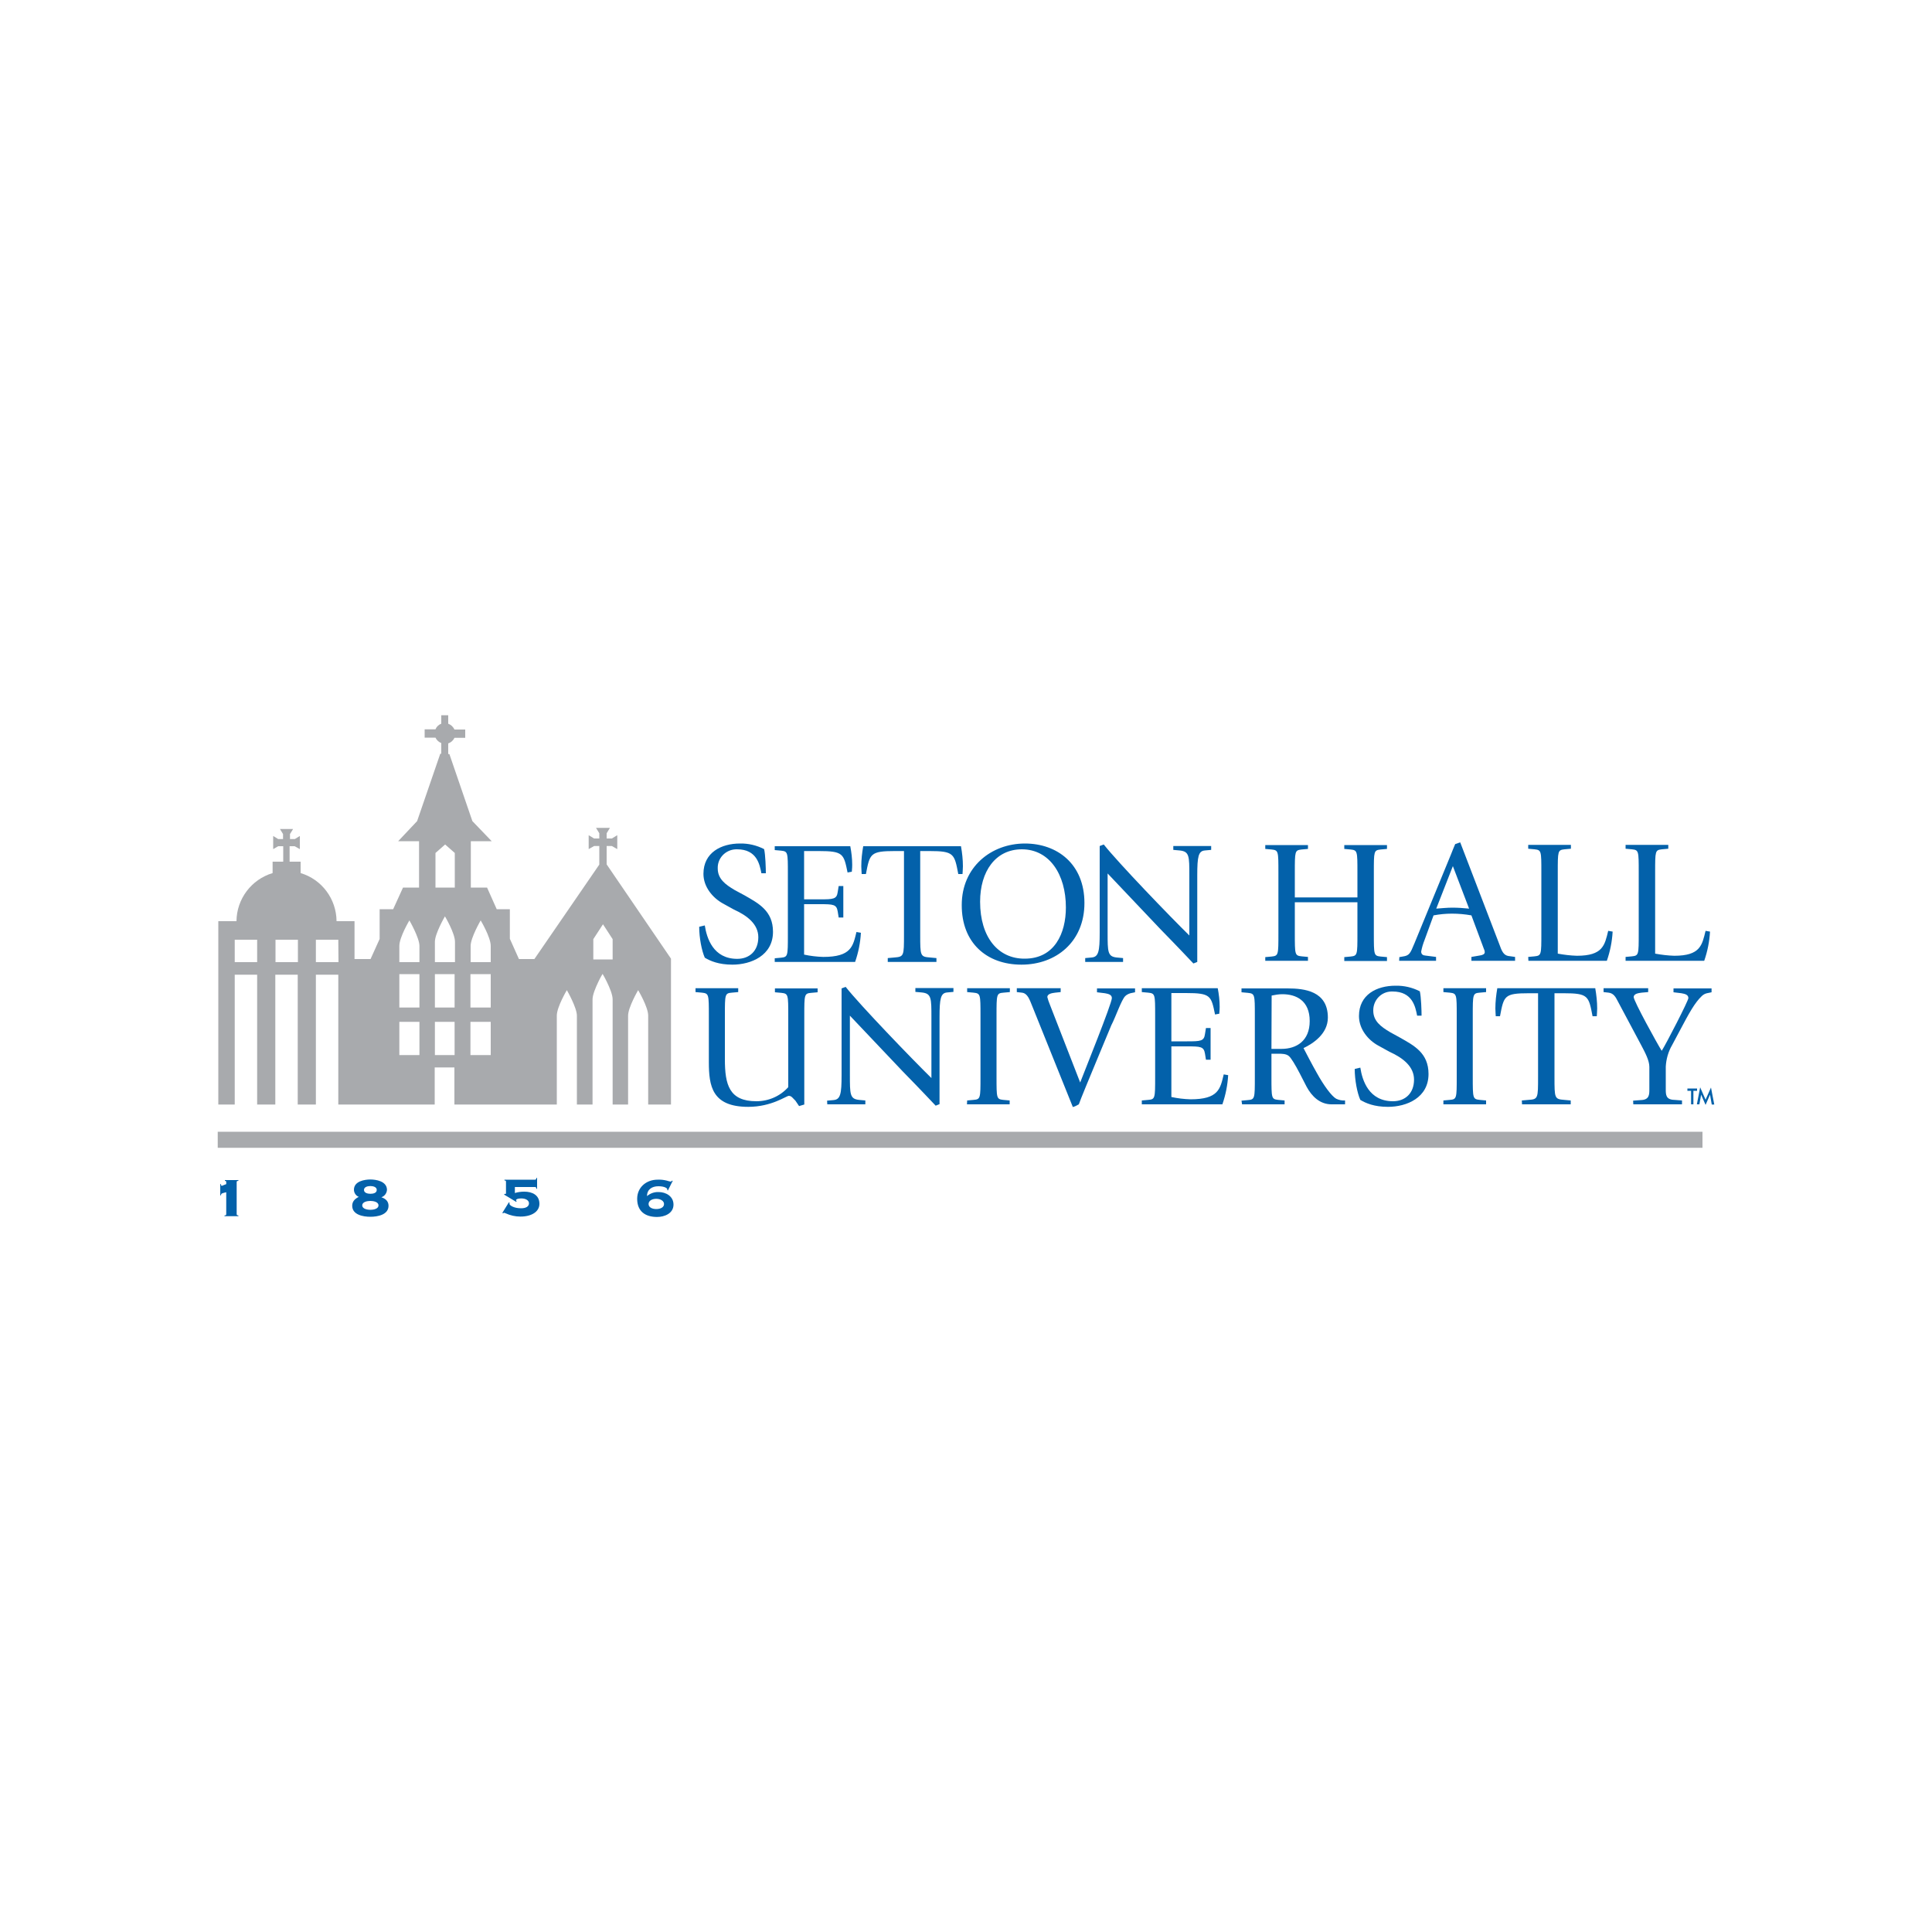 <?xml version="1.0" encoding="utf-8"?>
<!-- Generator: Adobe Illustrator 24.2.0, SVG Export Plug-In . SVG Version: 6.00 Build 0)  -->
<svg version="1.1" id="Layer_1" xmlns="http://www.w3.org/2000/svg" xmlns:xlink="http://www.w3.org/1999/xlink" x="0px" y="0px"
	 viewBox="0 0 1000 1000" style="enable-background:new 0 0 1000 1000;" xml:space="preserve">
<style type="text/css">
	.st0{fill-rule:evenodd;clip-rule:evenodd;fill:#0361AA;}
	.st1{fill:#0361AA;}
	.st2{fill-rule:evenodd;clip-rule:evenodd;fill:#A8AAAD;}
	.st3{fill:#A8AAAD;}
</style>
<g>
	<path class="st0" d="M724.2,497.3h19.1v-2l-5.5-0.7c-1-0.1-2.2-0.4-2.2-2.1c0.4-2.1,1-4.1,1.8-6.1l4.6-12.6
		c3.2-0.6,6.3-0.9,9.5-0.9c3.4,0,6.8,0.3,10.1,0.9l6.4,17.2c0.3,0.6,0.5,1.2,0.5,1.9c0,1-1.2,1.5-2.8,1.7l-4.1,0.7v2h22.6v-2
		l-3.6-0.5c-2.4-0.5-3.3-2.5-4.6-6.2L755.8,436l-2.6,0.9c-0.7,1.7-1.5,3.5-2.2,5.4l-18.9,46c-2.2,5.3-2.6,6.3-6.1,6.8l-1.7,0.3
		L724.2,497.3L724.2,497.3z M752,448.3l8.4,22c-2.9-0.3-5.8-0.5-8.7-0.5c-2.7,0-5.5,0.3-8.3,0.5L752,448.3z"/>
	<path class="st1" d="M380.3,460.7c-4.9-2.9-8.8-5.8-8.8-11.2c-0.2-5.3,4-9.7,9.4-9.9c0.2,0,0.4,0,0.6,0c10.3,0,11.7,7.9,12.6,12.4
		h2.3c0-2.3-0.2-9.6-0.9-12.5c-3.9-2-8.2-3-12.5-2.9c-9.6,0-18.9,4.6-18.9,15.7c0,6.8,4.8,12.4,10,15.3l5.8,3.2
		c7.1,3.2,12.6,7.7,12.6,14.3c0,7.1-4.6,11.2-10.9,11.2c-12.5,0-15.8-10.8-16.8-17.3l-2.9,0.7c0,5.7,1.3,12.4,2.9,16
		c2.8,1.7,7.2,3.6,14.3,3.6c9.6,0,21-4.7,21-17c0-10.9-7.5-14.7-14.6-18.8L380.3,460.7C380.3,460.7,380.3,460.7,380.3,460.7z
		 M401,497.9h41.6c1.7-4.9,2.7-9.9,3-15.1l-2.3-0.4c-1.8,7.4-2.7,12.9-17.2,12.9c-3.3-0.1-6.7-0.5-9.9-1.2V468h8.1
		c7.1,0,8.7,0.1,9.3,3.8l0.5,3.1h2.4v-16.3h-2.4l-0.5,3.1c-0.5,3.7-2.2,3.8-9.3,3.8h-8.1v-25h7.5c12.8,0,13,1.4,15,11.1l2.2-0.4
		c0-0.8,0.2-1.5,0.2-3.6c0-3.2-0.4-6.5-1-9.6H401v2l3.3,0.3c3.5,0.4,3.5,0.8,3.5,11.9v31.6c0,11.1,0,11.5-3.5,11.9l-3.3,0.3V497.9
		L401,497.9z M459.5,497.9h25.2v-2l-3.3-0.3c-5.1-0.4-5.1-0.8-5.1-11.9v-43.2h4.7c12.8,0,13,1.4,15,11.9h2.2c0-0.4,0.2-2.8,0.2-4
		c0-3.5-0.4-7-1-10.4h-50.6c-0.6,3.4-1,6.9-1,10.4c0,1.2,0.2,3.6,0.2,4h2.2c2-10.5,2.2-11.9,15-11.9h4.7v43.2c0,11.1,0,11.5-5,11.9
		l-3.4,0.3L459.5,497.9L459.5,497.9z"/>
	<path class="st0" d="M528.7,499.3c18,0,32.6-11.9,32.6-31.9c0-20.2-14.1-30.8-30.8-30.8c-17.5,0-32.7,12.2-32.7,31.8
		C497.7,488,510.7,499.3,528.7,499.3L528.7,499.3z M507.3,466.7c0-15.7,8-27.1,21.6-27.1c14.3,0,22.8,13,22.8,30.1
		c0,13.3-5.8,26.5-21.3,26.5C516.7,496.3,507.3,485.2,507.3,466.7L507.3,466.7L507.3,466.7z"/>
	<path class="st1" d="M561.7,497.9h19.6v-2l-3.3-0.3c-4.7-0.5-4.7-2.9-4.7-12.9v-30.6l27.3,28.8c9.5,9.7,15.1,15.7,17.1,17.8l2-0.8
		v-44.8c0-9.8,0.6-12.6,3.9-12.9l3.3-0.3v-2h-19.6v2l3.3,0.3c5,0.5,5,2.9,5,12.9v31.1c-9.9-9.7-36.7-37.5-44.3-47.1l-2.1,0.8v44.8
		c0,9.8-0.6,12.6-4.2,12.9l-3.3,0.3L561.7,497.9L561.7,497.9z M654.9,497.3H677v-2l-3.3-0.3c-3.5-0.4-3.5-0.8-3.5-11.9V467h32.4
		v16.2c0,11.1,0,11.5-3.5,11.9l-3.3,0.3v2h22.1v-2l-3.3-0.3c-3.5-0.4-3.5-0.8-3.5-11.9v-31.6c0-11.1,0-11.5,3.5-11.9l3.3-0.3v-2
		h-22.1v2l3.3,0.3c3.5,0.4,3.5,0.8,3.5,11.9v12.9h-32.4v-12.9c0-11.1,0-11.5,3.5-11.9l3.3-0.3v-2h-22.1v2l3.3,0.3
		c3.5,0.4,3.5,0.8,3.5,11.9v31.6c0,11.1,0,11.5-3.5,11.9l-3.3,0.3V497.3z M791.1,497.3h40.6c1.7-4.9,2.7-9.9,3-15.1l-2.3-0.4
		c-1.8,7.4-2.7,12.9-16.2,12.9c-3.3-0.1-6.6-0.5-9.9-1.1v-42.1c0-11.1,0-11.5,3.5-11.9l3.3-0.3v-2h-22.1v2l3.3,0.3
		c3.5,0.4,3.5,0.8,3.5,11.9v31.6c0,11.1,0,11.5-3.5,11.9l-3.3,0.3L791.1,497.3L791.1,497.3z M841.5,497.3h40.6
		c1.7-4.9,2.7-9.9,3-15.1l-2.3-0.4c-1.8,7.4-2.7,12.9-16.2,12.9c-3.3-0.1-6.6-0.5-9.9-1.1v-42.1c0-11.1,0-11.5,3.5-11.9l3.3-0.3v-2
		h-22.1v2l3.3,0.3c3.5,0.4,3.5,0.8,3.5,11.9v31.6c0,11.1,0,11.5-3.5,11.9l-3.3,0.3V497.3z M413.6,572.5l2.7-0.8v-45.9
		c0-11.1,0-11.6,3.6-11.9l3.3-0.3v-2h-22.1v2l3.3,0.3c3.6,0.4,3.6,0.8,3.6,11.9v36.9c-4.2,4.7-10.2,7.3-16.5,7.3
		c-14.1,0-16.3-8.6-16.3-21.7v-22.6c0-11.1,0-11.6,3.6-11.9l3.3-0.3v-2h-22.1v2l3.3,0.3c3.6,0.4,3.6,0.8,3.6,11.9v24
		c0,12.4,1.6,23.2,20.4,23.2c12.1,0,19.7-5.7,21-5.7c1.4,0,2.1,1.3,3.4,2.5L413.6,572.5L413.6,572.5L413.6,572.5z M428.2,571.6h19.7
		v-2l-3.3-0.3c-4.7-0.5-4.7-2.9-4.7-12.9v-30.7l27.3,28.8c9.5,9.7,15.1,15.7,17.1,17.8l2-0.8v-44.9c0-9.8,0.6-12.6,3.9-12.9l3.3-0.3
		v-2h-19.7v2l3.3,0.3c5,0.5,5,2.9,5,12.9V558c-9.9-9.7-36.8-37.6-44.4-47.2l-2.1,0.8v44.9c0,9.8-0.6,12.6-4.2,12.9l-3.3,0.3
		L428.2,571.6L428.2,571.6L428.2,571.6z M500.5,571.6h22.1v-2l-3.3-0.3c-3.5-0.4-3.5-0.8-3.5-11.9v-31.7c0-11.1,0-11.6,3.6-11.9
		l3.3-0.3v-2h-22.1v2l3.3,0.3c3.6,0.4,3.6,0.8,3.6,11.9v31.7c0,11.1,0,11.6-3.6,11.9l-3.3,0.3L500.5,571.6L500.5,571.6L500.5,571.6z
		 M555.3,573c1.1-0.3,2.1-0.8,3.1-1.4c0.8-2.4,5.4-13.5,10.6-26l6.2-14.9c2.3-4.4,5.2-13.1,7.2-15.1c0.7-0.7,1.7-1.2,2.7-1.5
		l2.4-0.5v-2h-19.7v2l4.1,0.5c1.7,0.3,3.6,0.7,3.6,2.5c0,2.8-14.3,38.2-16.4,43.7l-15.8-40.6c-0.5-1.2-0.9-2.4-1.2-3.6
		c0-1.8,2.6-2.1,4.1-2.3l2.8-0.3v-2h-22.7v2l2.6,0.3c3,0.3,4,3.6,5.4,7L555.3,573C555.3,573,555.3,573,555.3,573z M591,571.6h41.7
		c1.7-4.9,2.7-10,3-15.1l-2.3-0.4c-1.8,7.5-2.7,12.9-17.2,12.9c-3.3-0.1-6.7-0.5-9.9-1.2v-26.2h8.1c7.1,0,8.7,0.1,9.3,3.8l0.5,3.1
		h2.4v-16.4h-2.4l-0.5,3.1c-0.5,3.7-2.2,3.8-9.3,3.8h-8.1v-25h7.6c12.8,0,13,1.4,15,11.1l2.2-0.4c0-0.8,0.2-1.5,0.2-3.6
		c0-3.2-0.4-6.5-1-9.6H591v2l3.3,0.3c3.6,0.4,3.6,0.8,3.6,11.9v31.7c0,11.1,0,11.6-3.6,11.9l-3.3,0.3L591,571.6L591,571.6L591,571.6
		z"/>
	<path class="st0" d="M642.9,571.6h22v-2l-3.3-0.3c-3.5-0.4-3.5-0.8-3.5-11.9v-12h3.4c1.9,0,4.2,0,5.6,1.2c1.2,1,3.3,4.5,5.6,8.9
		l3.6,7c2.7,5,6.9,9.1,12.9,9.1h7v-2c-1.6,0.1-3.1-0.2-4.6-0.9c-2.3-1.3-6.3-6.6-10.1-13.5c-2.5-4.4-5.5-10.2-6.8-12.7
		c5-2.4,12.6-7.4,12.6-15.8c0-13.8-12.2-15.1-20.9-15.1h-23.8v2l3.3,0.3c3.6,0.4,3.6,0.8,3.6,11.9v31.7c0,11.1,0,11.6-3.6,11.9
		l-3.3,0.3L642.9,571.6L642.9,571.6L642.9,571.6z M658.2,515.3c1.9-0.4,3.7-0.7,5.6-0.7c7.1,0,14.1,3.3,14.1,13.9
		c0,10.3-6.9,14.4-14.6,14.4h-5.2L658.2,515.3L658.2,515.3z"/>
	<path class="st1" d="M719.6,534.3c-4.9-2.9-8.8-5.8-8.8-11.2c-0.1-5.3,4-9.8,9.4-9.9c0.2,0,0.4,0,0.6,0c10.3,0,11.8,7.9,12.7,12.5
		h2.3c0-2.3-0.2-9.6-0.9-12.6c-3.9-2-8.2-3-12.6-2.9c-9.7,0-18.9,4.6-18.9,15.7c0,6.8,4.8,12.5,10,15.3l5.8,3.2
		c7.1,3.2,12.7,7.7,12.7,14.4c0,7.1-4.6,11.2-10.9,11.2c-12.5,0-15.9-10.8-16.9-17.4l-2.9,0.7c0,5.7,1.3,12.5,2.9,16
		c2.8,1.7,7.2,3.6,14.3,3.6c9.7,0,21-4.7,21-17c0-10.9-7.5-14.7-14.7-18.8L719.6,534.3L719.6,534.3L719.6,534.3z M747.1,571.6h22.1
		v-2l-3.3-0.3c-3.6-0.4-3.6-0.8-3.6-11.9v-31.7c0-11.1,0-11.6,3.6-11.9l3.3-0.3v-2h-22.1v2l3.3,0.3c3.6,0.4,3.6,0.8,3.6,11.9v31.7
		c0,11.1,0,11.6-3.6,11.9l-3.3,0.3L747.1,571.6L747.1,571.6L747.1,571.6z M787.8,571.6h25.2v-2l-3.3-0.3c-5.1-0.4-5.1-0.8-5.1-11.9
		v-43.3h4.7c12.8,0,13,1.4,15,11.9h2.2c0-0.4,0.2-2.8,0.2-4c0-3.5-0.4-7-1-10.5h-50.7c-0.6,3.5-1,7-1,10.5c0,1.2,0.2,3.6,0.2,4h2.2
		c2-10.6,2.2-11.9,15-11.9h4.7v43.3c0,11.1,0,11.6-5,11.9l-3.4,0.3L787.8,571.6L787.8,571.6z M845.4,571.6h25.2v-2l-3.9-0.3
		c-4.5-0.1-4.5-2.7-4.5-5.6v-11.6c0.2-3.9,1.3-7.8,3.3-11.2l4.1-7.7c4.6-8.7,7.6-14.2,11.2-17.6c0.7-0.7,1.7-1.3,2.7-1.5l2.4-0.5v-2
		h-19.7v2l4.1,0.5c1.7,0.3,3.6,0.7,3.6,2.5c0,1.4-11.5,23.7-13.8,27.3c-2.4-3.8-14.5-25.8-14.5-27.8c0-1.8,2.6-2.1,4.1-2.3l3.4-0.3
		v-2H830v2l2.6,0.3c2.5,0.3,3.6,2.1,4.8,4.5l12.1,22.7c2,3.8,4.2,7.9,4.2,11.2v11.6c0,2.8,0,5.5-4.5,5.6l-3.9,0.3L845.4,571.6
		L845.4,571.6L845.4,571.6z M114.4,618.7c0-1,0.3-1,2.7-1.6v11.4c0,0.5-0.4,0.6-0.9,0.6v0.4h7.2v-0.4c-0.4,0-0.9-0.1-0.9-0.6v-16.7
		c0-0.5,0.4-0.6,0.9-0.6v-0.4h-7v0.4c0.3,0,0.7,0.1,0.7,0.6v1.1c-0.3,0.1-2.2,0.9-2.3,0.9c-0.4,0-0.4-0.6-0.4-0.9h-0.4v5.8H114.4
		L114.4,618.7z"/>
	<path class="st0" d="M191.7,610.5c-2.8,0-8.5,0.8-8.5,5.3c0,1.6,1,3.1,2.5,3.7c-1.8,0.9-3.4,2.2-3.4,4.6c0,4.7,5.7,5.7,9.4,5.7
		c3.7,0,9.4-1,9.4-5.7c0-2.4-1.6-3.7-3.7-4.4c1.7-0.6,2.8-2.1,2.9-3.9C200.2,611.3,194.5,610.5,191.7,610.5
		C191.7,610.5,191.7,610.5,191.7,610.5z M191.7,621.6c1.4,0,4.2,0.4,4.2,2.3s-2.8,2.3-4.2,2.3c-1.4,0-4.2-0.4-4.2-2.3
		S190.3,621.6,191.7,621.6z M191.7,617.9c-1.3,0-3.3-0.4-3.3-2c0-1.6,2-2,3.3-2c1.3,0,3.3,0.4,3.3,2
		C195,617.6,193,617.9,191.7,617.9z M348.2,611.2l-0.4-0.1c-0.2,0.2-0.4,0.5-0.6,0.5c-0.7-0.1-1.4-0.3-2-0.5
		c-1.6-0.4-3.2-0.6-4.9-0.5c-5.7,0-10.5,3.9-10.5,9.9c0,6.5,4.2,9.4,10.3,9.4c3.8,0,8.5-1.8,8.5-6.4c0-4.3-3.9-6.5-7.7-6.5
		c-2.2-0.1-4.4,0.7-6,2.1c0-3.5,2.6-5.1,5.9-5.1c3.1,0,4.6,1,4.6,1.6c0,0.1,0,0.2,0,0.4l0.3,0.2L348.2,611.2L348.2,611.2z
		 M343.7,623.2c0,1.7-1.8,2.6-4,2.6s-4-0.9-4-2.6c0-1.7,1.8-2.7,4-2.7S343.7,621.6,343.7,623.2z"/>
	<path class="st1" d="M260,627.8l0.4,0.2c0.2-0.1,0.3-0.2,0.5-0.3c0.3,0.1,0.5,0.2,0.8,0.3c2.4,1.1,5,1.7,7.7,1.7
		c5.7,0,9.8-2.5,9.8-6.6c0-4.6-3.8-6.3-7.8-6.3c-1.7,0-3.3,0.2-4.9,0.7v-3.1H277c0.3,0,0.6,0.2,0.6,0.9h0.4v-5.6h-0.4
		c0,0.8-0.4,0.9-0.6,0.9h-15.9v0.4c0.4,0,0.8,0.1,0.8,0.6v6c0,0.2-0.1,0.4-0.3,0.4c-0.1,0-0.3,0-0.4-0.1l-0.3,0.4l6.3,3.8l0.2-0.4
		c-0.1-0.2-0.3-0.3-0.3-0.5c0-0.4,0.7-0.9,2.7-0.9c2.6,0,4,1.2,4,2.5c0,1.7-1.6,2.6-4.1,2.6c-3.9,0-6-1.6-6-2.3c0-0.2,0-0.4,0.1-0.5
		l-0.4-0.3L260,627.8L260,627.8L260,627.8z M876.5,571.6h-1.2v-7h-1.9v-1.2h5v1.2h-1.9L876.5,571.6L876.5,571.6z M885.1,566.6
		l-2.3,5.3l-2.3-5.3l-0.9,5h-1.3l1.7-8.8l2.8,6.4l2.8-6.3l1.7,8.8H886L885.1,566.6L885.1,566.6z"/>
	<path class="st2" d="M314,447.4l0-9.5h2.7l2.8,1.6v-7.2l-2.8,1.7l-2.7,0v-2.7l1.7-2.8h-7.2l1.7,2.8l0,2.7l-2.7,0l-2.8-1.7v7.2
		l2.8-1.6h2.7v9.6l-33.6,48.9l-8,0l-4.7-10.5v-15.3h-6.8l-5-11.2l-8.4,0v-24h10.8l-10-10.4l-11.9-34.7h-0.6v-5.5
		c1.4-0.5,2.6-1.5,3.2-2.9h5.6v-4.3h-5.6c-0.6-1.4-1.8-2.5-3.2-3v-4.4h-3.6v4.4c-1.4,0.5-2.5,1.6-3,2.9h-5.6v4.3h5.6
		c0.6,1.3,1.7,2.3,3,2.8v5.5h-0.5L215.9,425l-9.8,10.4h10.8v24l-8.3,0l-5.1,11.2h-7V486l-4.7,10.4h-8.3l0-19.6h-9.3
		c-0.1-11.5-7.6-21.6-18.6-24.9v-5.9h-5.7l0-8h2.6l2.7,1.5v-6.8l-2.6,1.6l-2.5,0l0-2.6l1.6-2.6h-6.8l1.6,2.6l0,2.6l-2.5,0l-2.6-1.6
		v6.8l2.6-1.5h2.6v8h-5.5v5.9c-11,3.3-18.6,13.4-18.7,24.9h-9.4v94.9h8.5v-67.2h11.6v67.2h9.4v-67.2h11.6v67.2h9.4v-67.2h11.6v67.2
		h49.9v-19.2h10.2v19.2h53v-46c0-4.5,5.2-13.2,5.2-13.2s5.2,9,5.2,13.2v46h8.1v-54.4c0-2.4,1.6-6.2,3-9.1c1.1-2.4,2.2-4.1,2.2-4.1
		s1.1,1.8,2.2,4.1h0.1h-0.1c1.4,2.9,3,6.6,3,9.1v54.4h8v-46c0-4.3,5.2-13.2,5.2-13.2s5.2,8.7,5.2,13.2v46h11.8v-75.5L314,447.4
		L314,447.4z M133.1,498h-11.6v-11.6h11.6V498L133.1,498z M154.2,498h-11.6v-11.6h11.6V498L154.2,498z M175.2,498h-11.7v-11.6h11.6
		L175.2,498L175.2,498z M243.6,489.6c0-4.3,5.2-13.2,5.2-13.2s5.2,8.7,5.2,13.2v8.4h-10.4V489.6z M225.4,441.5l5-4.4l5,4.4v17.9h-10
		L225.4,441.5L225.4,441.5z M217.1,546.1h-10.4v-17.2h10.4V546.1z M217.1,508.1v13.4h-10.4v-17.3h10.4V508.1z M217.1,498h-10.4v-8.4
		c0-4.5,5.2-13.2,5.2-13.2s5.2,9,5.2,13.2L217.1,498L217.1,498z M235.3,546.1h-10.2v-17.2h10.2V546.1z M235.3,508.1v13.4h-10.2
		v-17.3h10.2V508.1z M235.5,498h-10.4v-10.5c0-4.3,5.2-13.2,5.2-13.2s5.2,8.7,5.2,13.2V498z M254,546.1h-10.5v-17.2H254L254,546.1z
		 M254,508.1v13.4h-10.5v-17.3H254L254,508.1z M312.1,496.6h-5v-10.5l5-7.7l5,7.7v10.5L312.1,496.6L312.1,496.6z"/>
	<path class="st3" d="M112.7,585.8h768.5v8.3H112.7V585.8z"/>
</g>
</svg>
